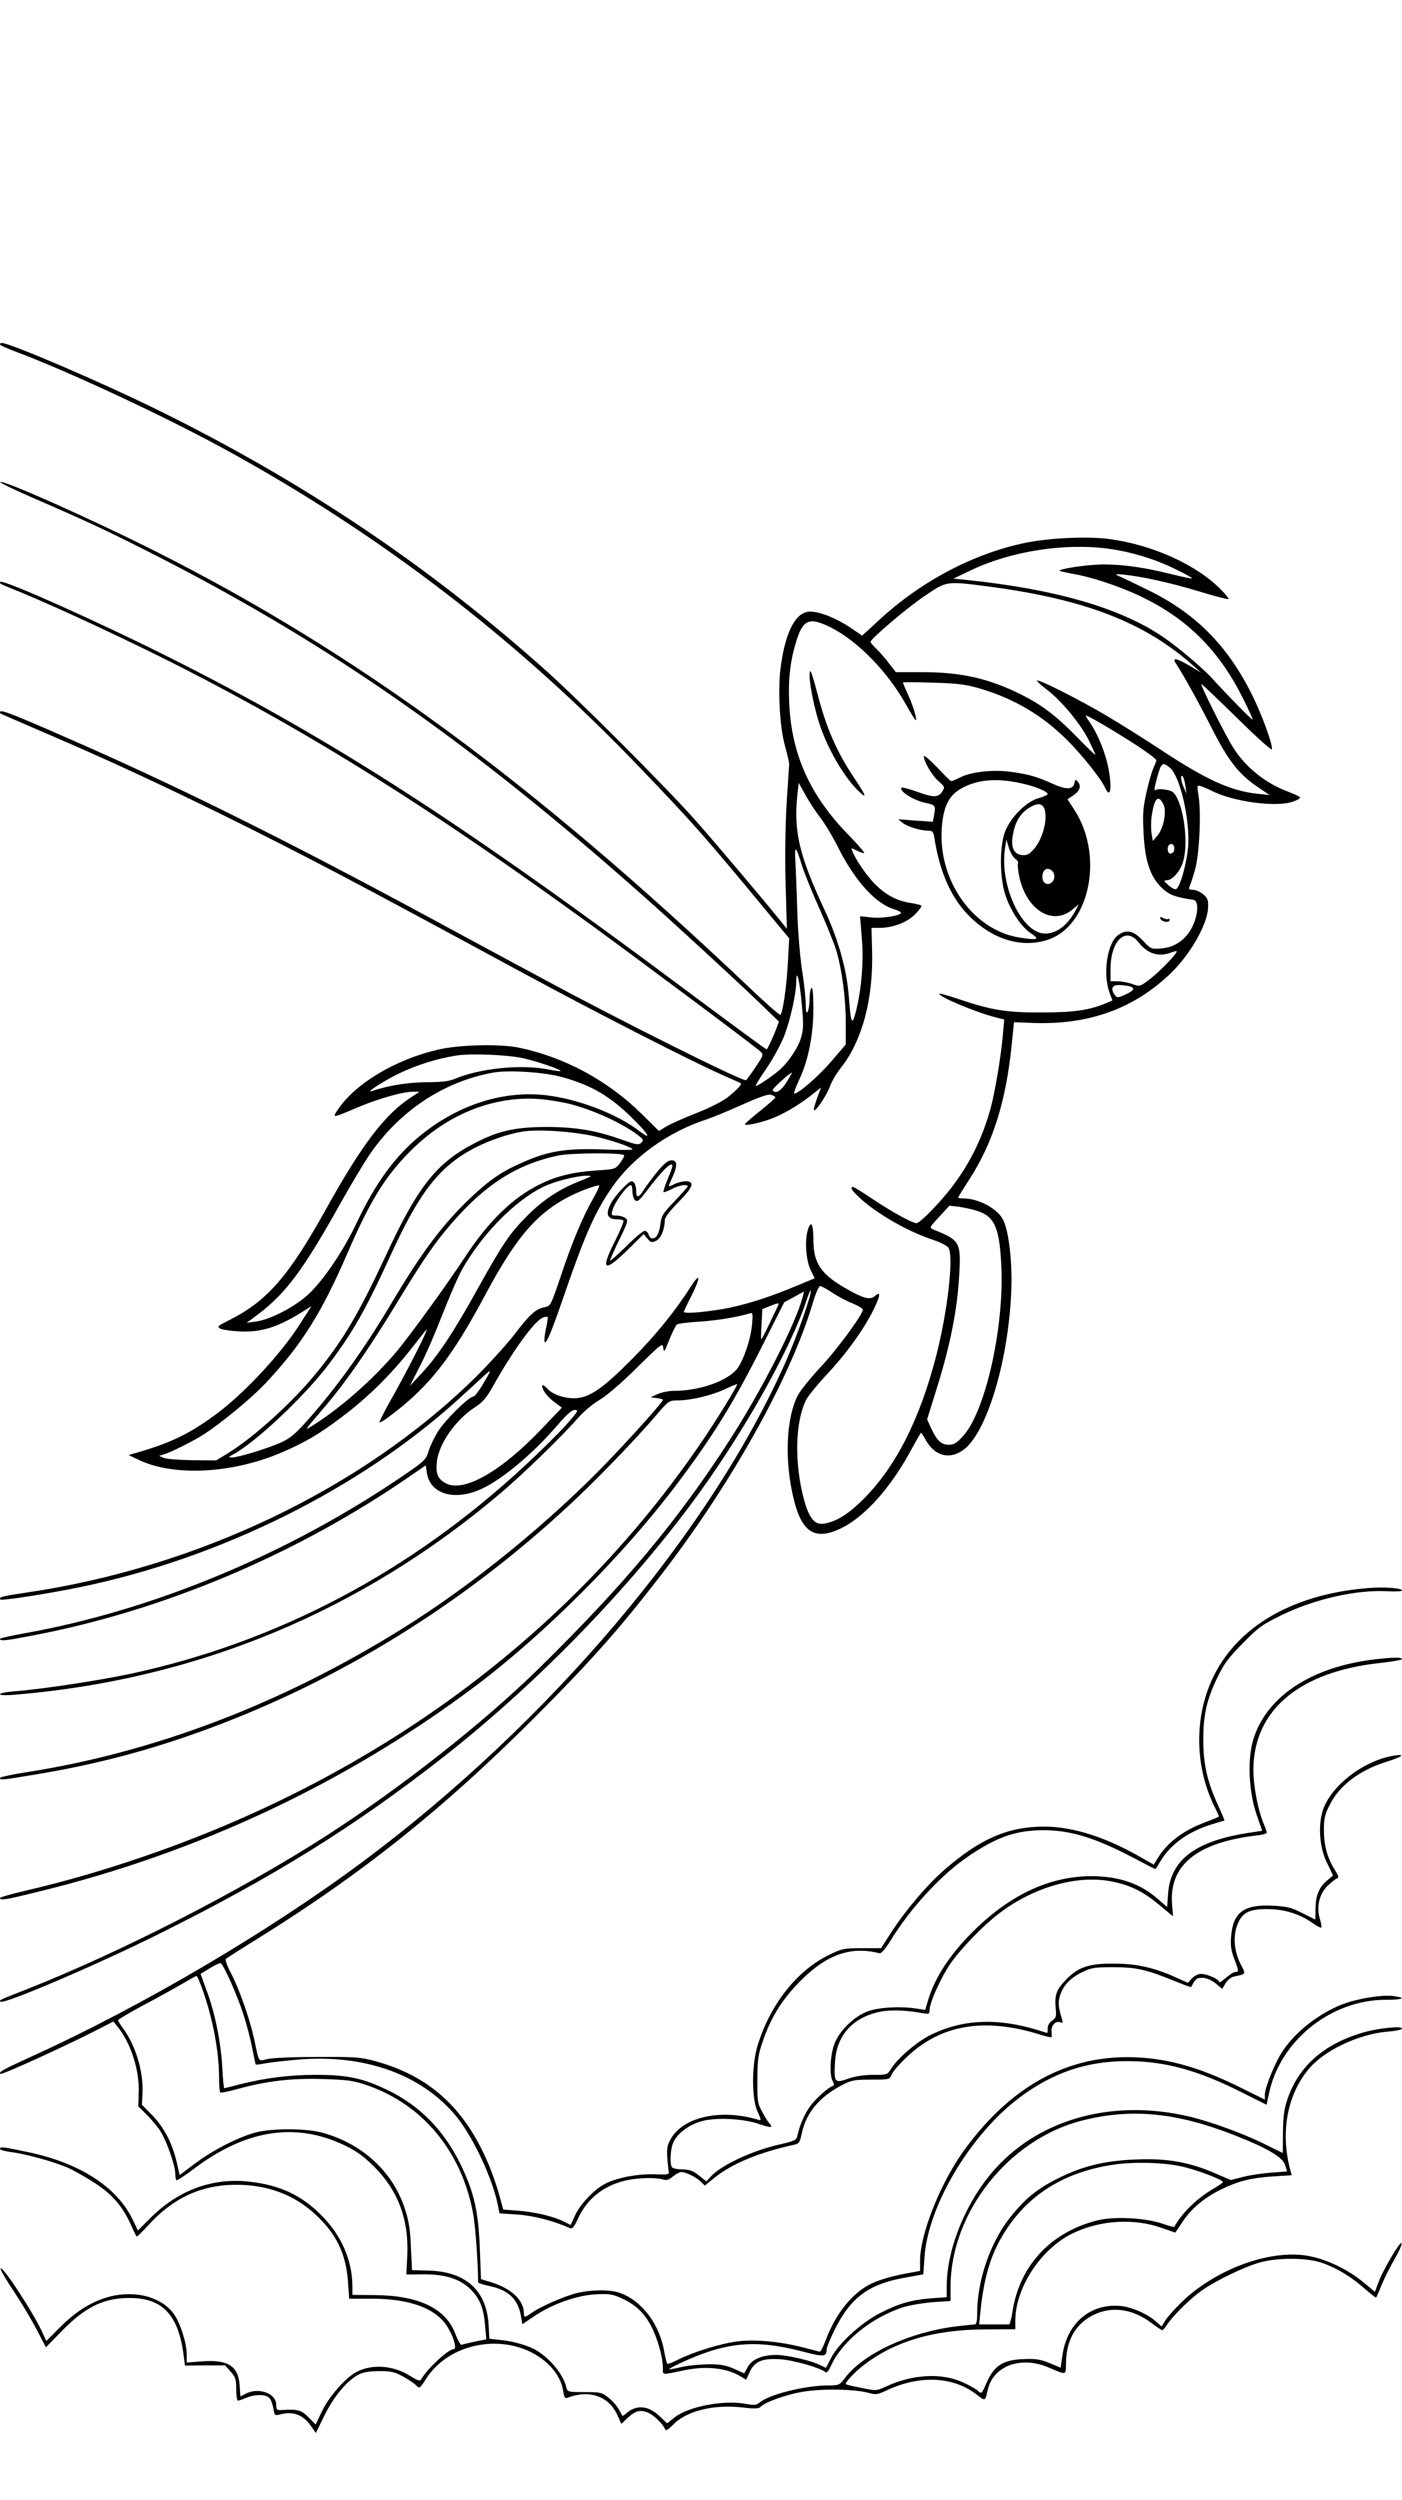 <?xml version="1.0" standalone="no"?>
<!DOCTYPE svg PUBLIC "-//W3C//DTD SVG 20010904//EN"
 "http://www.w3.org/TR/2001/REC-SVG-20010904/DTD/svg10.dtd">
<svg version="1.0" xmlns="http://www.w3.org/2000/svg"
 width="736pt" height="1312pt" viewBox="0 0 736 1312"
 preserveAspectRatio="xMidYMid meet">

<g transform="translate(0,1312) scale(0.1,-0.1)"
fill="#000000" stroke="none">
<path d="M0 11312 c0 -4 35 -20 78 -36 271 -101 772 -334 1097 -511 817 -446
1539 -1000 2187 -1677 284 -296 335 -354 702 -798 l79 -95 -7 -130 c-7 -125
-26 -258 -39 -271 -4 -4 -82 65 -174 153 -1130 1071 -2049 1746 -3102 2277
-337 170 -827 388 -819 365 2 -5 80 -43 173 -83 295 -128 393 -174 660 -310
907 -465 1639 -977 2545 -1781 167 -148 483 -439 612 -563 l97 -94 -14 -38
c-12 -33 -42 -99 -50 -108 -2 -2 -189 136 -416 305 -1187 886 -1860 1320
-2709 1747 -365 184 -883 416 -898 402 -7 -8 -9 -8 98 -51 196 -80 584 -261
855 -399 700 -358 1310 -742 2150 -1352 270 -197 865 -641 887 -663 17 -16 16
-20 -27 -84 -25 -37 -47 -67 -49 -67 -32 0 -665 316 -1066 533 -157 84 -431
232 -610 329 -719 388 -1247 651 -1776 886 -344 152 -453 197 -461 188 -3 -3
-4 -8 -2 -10 2 -2 115 -51 250 -109 303 -130 584 -260 924 -427 428 -212 670
-339 1530 -805 426 -231 941 -494 1105 -565 41 -18 77 -34 79 -36 6 -6 -21
-35 -70 -74 -27 -21 -96 -56 -165 -83 -66 -26 -136 -57 -157 -70 l-38 -23 -92
91 c-176 173 -404 297 -642 346 -99 21 -314 16 -425 -10 -221 -51 -430 -175
-523 -310 -35 -52 -38 -52 106 9 109 45 231 80 285 80 l35 0 -49 -32 c-135
-89 -256 -249 -439 -578 -200 -360 -312 -489 -514 -590 -58 -29 -63 -33 -45
-43 10 -6 56 -13 101 -15 118 -6 207 23 350 115 l28 18 -19 -30 c-11 -16 -31
-48 -45 -70 -97 -151 -284 -353 -428 -461 -137 -103 -237 -153 -403 -202 l-65
-19 57 -27 c183 -86 489 -70 745 40 124 53 199 97 315 185 133 99 254 218 358
349 45 58 85 107 87 110 22 22 -95 -208 -191 -378 -32 -57 -56 -105 -54 -108
3 -2 27 12 54 33 207 155 325 306 502 638 180 337 300 464 524 552 38 14 71
24 73 21 3 -3 -10 -32 -29 -65 -53 -91 -113 -232 -171 -408 -53 -157 -55 -160
-86 -166 -48 -10 -77 -36 -160 -145 -42 -54 -137 -158 -210 -230 -593 -580
-1456 -992 -2352 -1123 -122 -18 -147 -24 -135 -36 7 -8 256 31 424 66 729
151 1456 511 1975 980 63 57 116 106 119 109 3 3 18 16 33 30 27 23 26 20 -13
-47 -23 -40 -48 -73 -55 -73 -23 0 -145 -120 -183 -179 -19 -29 -42 -76 -51
-104 -15 -50 -20 -54 -146 -140 -600 -407 -1304 -699 -1974 -819 -72 -13 -131
-26 -131 -30 0 -13 33 -9 172 18 692 132 1388 427 1983 838 l80 55 6 -39 c16
-112 145 -150 286 -85 107 48 274 188 397 332 52 60 77 83 95 83 20 0 14 -10
-50 -82 -41 -45 -137 -140 -214 -211 -602 -559 -1300 -926 -2069 -1092 -171
-36 -454 -79 -598 -91 -49 -3 -88 -11 -88 -16 0 -6 30 -7 78 -3 961 80 1824
440 2557 1064 118 101 317 294 395 384 32 37 80 77 115 98 37 21 114 87 197
169 133 131 137 134 140 105 3 -26 7 -21 31 42 16 39 34 76 40 81 7 5 59 12
117 15 92 6 202 24 263 43 19 6 20 3 15 -57 -7 -83 -50 -204 -85 -241 -59 -62
-197 -108 -326 -108 -26 0 -64 -8 -85 -17 l-37 -17 33 -4 c17 -2 32 -6 32 -9
0 -10 -125 -151 -272 -306 -310 -326 -725 -665 -1101 -898 -628 -391 -1295
-645 -1964 -750 -79 -12 -143 -26 -143 -31 0 -12 9 -11 178 17 324 53 611 129
917 242 690 255 1333 653 1890 1170 141 130 350 346 465 481 60 70 63 72 108
72 70 0 177 26 249 59 34 17 63 28 63 26 0 -12 -114 -197 -191 -309 -662 -970
-1634 -1705 -2822 -2134 -246 -89 -498 -164 -734 -218 -68 -16 -123 -32 -123
-36 0 -14 31 -9 196 32 841 204 1623 572 2299 1080 368 277 779 689 1062 1065
187 250 288 412 439 710 l121 240 52 28 52 29 -7 -28 c-34 -136 -219 -499
-388 -759 -269 -417 -550 -753 -997 -1192 -294 -288 -727 -628 -1119 -880
-447 -287 -1076 -609 -1570 -804 -153 -60 -145 -57 -137 -65 15 -16 500 191
822 351 607 301 1032 565 1500 931 471 369 941 847 1295 1319 267 356 527 814
615 1083 9 29 19 51 21 49 9 -9 -70 -235 -128 -367 -396 -899 -1243 -1901
-2226 -2633 -494 -367 -1156 -757 -1737 -1021 -151 -69 -173 -81 -163 -91 6
-7 328 140 488 221 l105 54 22 -27 c71 -88 117 -232 111 -353 l-2 -65 46 -46
c26 -26 58 -65 72 -88 31 -49 76 -178 76 -219 0 -16 3 -31 6 -35 3 -3 45 24
92 60 273 206 534 246 791 123 64 -31 100 -57 156 -113 126 -126 182 -278 173
-467 l-5 -98 86 1 c111 1 188 -21 243 -71 53 -48 77 -102 84 -195 l7 -75 -59
-12 c-32 -7 -64 -14 -70 -17 -6 -2 -20 22 -33 56 -49 134 -191 203 -423 205
l-118 1 0 45 c-1 138 -58 269 -165 375 -104 104 -216 156 -373 174 -197 23
-378 -44 -527 -195 l-61 -61 -29 60 c-83 171 -281 297 -555 353 -128 27 -140
28 -140 15 0 -5 25 -12 55 -16 77 -9 228 -51 300 -82 33 -15 97 -51 143 -81
91 -59 145 -121 188 -217 15 -33 29 -62 31 -64 1 -2 29 24 60 58 130 144 278
213 458 214 168 1 308 -51 421 -156 111 -103 161 -207 171 -357 l6 -85 126 0
c169 -1 294 -39 363 -112 44 -46 85 -153 59 -153 -28 0 -137 -101 -170 -158
-6 -11 -18 -7 -55 16 -89 57 -200 66 -284 23 -56 -29 -144 -128 -182 -207
l-33 -69 -37 37 c-38 39 -58 44 -137 39 -30 -2 -33 0 -33 27 0 61 -93 94 -161
58 l-27 -14 -4 59 c-7 102 -63 136 -200 125 l-78 -6 0 44 c0 60 -34 164 -68
212 -42 58 -120 96 -207 102 -135 9 -265 -48 -386 -169 l-76 -76 -21 46 c-48
105 -212 355 -219 334 -2 -5 29 -59 70 -120 40 -60 94 -151 120 -201 l48 -92
87 89 c113 115 203 162 320 169 198 11 289 -77 317 -308 l6 -46 105 1 106 0
29 -33 c25 -28 29 -40 29 -92 0 -33 4 -60 9 -60 5 0 25 7 44 15 46 19 101 19
120 0 9 -8 18 -33 22 -55 6 -38 8 -39 33 -33 71 20 125 -1 168 -65 l22 -32 46
94 c49 99 117 180 177 212 24 13 56 19 109 19 64 0 82 -4 127 -29 29 -16 60
-37 69 -47 16 -17 18 -16 53 39 102 157 324 223 511 153 111 -42 192 -128 206
-218 5 -35 10 -43 23 -38 115 45 219 8 263 -93 l20 -44 31 30 c42 39 68 46
109 29 32 -14 81 -62 90 -89 3 -8 17 1 40 24 69 74 215 110 368 92 59 -7 84
-6 91 2 20 24 129 64 219 80 103 18 281 15 353 -6 35 -10 45 -8 94 15 173 81
351 72 474 -26 41 -32 41 -32 54 26 27 127 173 182 320 119 96 -41 90 -42 91
23 2 118 47 200 135 248 98 53 211 40 313 -37 28 -21 53 -38 57 -38 4 0 15 12
25 28 32 48 117 133 180 178 77 55 231 129 314 151 96 25 248 23 324 -5 78
-28 154 -75 222 -136 30 -26 57 -47 58 -45 2 2 16 33 30 69 15 36 45 95 67
133 22 37 39 75 37 83 -4 19 -99 -142 -123 -208 l-17 -47 -59 49 c-87 72 -206
128 -306 142 -196 28 -466 -72 -643 -238 -38 -37 -79 -82 -91 -101 l-21 -34
-27 24 c-42 40 -130 79 -190 84 -156 14 -278 -89 -303 -255 l-10 -69 -60 25
c-51 20 -74 23 -138 20 -102 -4 -150 -34 -187 -116 -32 -71 -29 -68 -51 -49
-10 9 -44 28 -77 43 -111 51 -263 43 -402 -21 -52 -24 -54 -24 -130 -8 -43 8
-80 17 -82 19 -8 7 48 67 99 105 163 123 367 182 632 183 l158 1 0 44 c0 174
135 380 303 460 144 69 319 79 465 28 l72 -25 36 54 c47 71 112 126 199 170
93 46 160 63 278 71 l98 6 -7 26 c-53 196 -18 392 94 529 81 99 263 186 417
199 41 3 75 10 75 16 0 16 -136 1 -215 -24 -200 -61 -329 -177 -387 -348 -17
-52 -22 -89 -23 -173 0 -60 -1 -108 -1 -108 -1 0 -43 21 -94 46 -110 55 -283
118 -396 145 -394 93 -775 -7 -1015 -269 -153 -167 -258 -419 -259 -618 l0
-61 -83 -6 c-104 -8 -171 -28 -270 -79 -98 -51 -214 -157 -253 -232 l-28 -54
-29 14 c-46 24 -176 54 -233 54 -73 0 -127 -23 -149 -64 l-18 -33 -53 24 c-43
19 -69 24 -136 24 -46 -1 -110 -7 -143 -15 -33 -8 -61 -13 -63 -11 -2 1 23 15
55 30 242 113 394 128 642 64 119 -31 130 -30 131 12 0 10 20 58 45 108 83
164 178 234 368 267 l94 17 6 86 c16 269 239 646 498 841 176 132 355 193 569
192 196 0 371 -48 607 -168 l122 -61 12 56 c57 279 324 494 612 495 95 0 114
10 39 20 -57 7 -184 -13 -263 -43 -120 -46 -243 -140 -312 -241 -39 -55 -97
-195 -97 -233 l0 -27 -119 59 c-229 115 -410 164 -606 164 -336 -1 -622 -167
-859 -496 -122 -172 -226 -434 -226 -573 l0 -53 -37 -7 c-95 -16 -169 -36
-219 -60 -98 -46 -189 -159 -240 -299 -13 -33 -26 -59 -31 -58 -5 1 -43 11
-85 22 -121 31 -253 44 -347 32 -88 -11 -230 -55 -312 -96 -28 -15 -53 -24
-56 -21 -3 3 -9 27 -14 53 -24 152 -116 276 -236 319 -52 18 -152 17 -227 -2
-67 -17 -190 -71 -235 -103 -36 -26 -41 -26 -41 0 0 65 -65 127 -167 159 l-58
18 -6 158 c-7 194 -30 297 -99 440 -89 183 -214 311 -385 394 -131 63 -210 80
-377 80 -137 0 -266 -16 -400 -50 -42 -11 -78 -20 -81 -20 -2 0 -7 48 -10 107
-7 134 -39 290 -82 405 l-32 88 49 30 c27 17 53 28 57 26 16 -11 83 -160 116
-260 19 -57 41 -141 49 -186 9 -46 17 -85 19 -86 1 -1 22 1 47 6 25 5 98 13
162 19 357 33 662 -75 845 -299 89 -110 192 -331 218 -471 l7 -36 92 -6 c83
-5 192 -33 277 -71 13 -6 22 4 42 47 48 106 133 174 249 202 66 15 155 18 198
6 19 -6 32 -2 53 16 16 13 35 23 43 23 24 0 77 -26 101 -49 l23 -22 52 42 c93
74 235 133 420 173 23 5 28 14 37 59 23 108 92 191 211 253 49 26 65 29 152
29 97 0 98 0 109 27 6 15 43 58 82 94 178 168 405 206 695 116 34 -11 62 -17
63 -13 1 3 0 18 -1 32 -1 30 23 54 46 45 13 -5 15 -2 9 16 -18 60 -21 86 -12
118 14 54 52 96 114 127 53 26 67 28 168 28 121 0 171 -12 318 -71 48 -20 89
-35 90 -33 19 36 27 45 41 47 28 6 62 -6 93 -32 l29 -25 18 30 c9 16 29 32 44
35 65 14 63 10 35 65 -34 66 -41 144 -18 205 25 65 60 84 156 84 88 0 166 -23
235 -70 25 -18 48 -30 50 -27 3 3 0 23 -7 45 -19 64 -4 129 39 173 21 20 43
38 51 40 11 4 8 14 -12 45 -39 63 -57 128 -57 208 0 61 5 83 30 132 50 102
157 183 295 226 85 27 108 43 46 34 -159 -24 -333 -157 -376 -286 -27 -82 -18
-199 22 -279 l31 -64 -29 -25 c-44 -36 -62 -79 -63 -147 l-1 -60 -68 34 c-59
30 -81 35 -158 39 -149 7 -206 -35 -216 -161 -4 -48 0 -75 16 -117 25 -65 25
-70 6 -70 -8 0 -30 -14 -50 -31 -19 -17 -35 -27 -35 -21 0 14 -63 42 -95 42
-15 0 -35 -10 -48 -24 l-21 -23 -62 28 c-115 52 -208 73 -329 73 -131 1 -190
-20 -254 -90 -46 -49 -55 -76 -49 -144 4 -44 2 -51 -18 -65 -15 -9 -24 -25
-24 -40 0 -14 -1 -25 -2 -25 -2 0 -25 7 -53 16 -211 64 -393 56 -561 -27 -70
-35 -171 -121 -204 -174 -22 -35 -22 -35 -96 -35 -49 0 -94 -7 -131 -20 -71
-25 -75 -20 -70 80 6 137 81 230 214 266 62 17 145 16 246 -2 34 -6 37 -5 37
16 0 39 59 170 110 245 58 82 177 205 265 270 177 131 395 193 571 162 104
-19 174 -53 261 -126 l71 -59 -5 62 c-17 205 129 325 440 362 31 3 57 10 57
15 0 6 -7 26 -16 47 -30 72 -54 196 -54 283 0 313 242 516 667 561 62 7 113
16 113 20 0 11 -49 10 -150 -2 -330 -41 -563 -196 -631 -421 -31 -104 -24
-269 17 -391 l30 -87 -46 -7 c-297 -41 -435 -140 -448 -324 l-5 -69 -46 40
c-95 84 -207 122 -356 122 -210 -2 -409 -92 -596 -270 -132 -127 -216 -250
-255 -375 l-17 -57 -46 7 c-82 13 -193 7 -251 -13 -77 -26 -162 -111 -184
-185 -19 -63 -21 -152 -5 -183 9 -15 9 -22 1 -25 -23 -7 -86 -63 -117 -104
-30 -40 -57 -101 -69 -158 -5 -22 -14 -27 -88 -44 -146 -32 -309 -108 -367
-170 l-23 -25 -39 31 c-31 25 -49 31 -86 32 -27 0 -51 5 -55 11 -13 17 -9 93
6 129 19 45 77 91 143 111 72 23 222 17 308 -13 65 -22 76 -21 53 5 -9 10 -26
38 -39 63 -22 40 -24 57 -23 165 0 104 4 131 28 200 43 127 101 220 196 316
139 141 267 186 418 147 8 -2 31 25 54 62 110 180 273 355 420 453 147 98 244
131 388 131 142 0 274 -41 478 -149 57 -30 105 -55 107 -55 2 0 14 19 28 43
52 87 146 155 272 193 33 10 61 19 63 19 1 1 -14 37 -33 79 -56 121 -78 214
-78 341 -1 133 18 216 76 335 33 69 59 102 132 176 81 83 101 97 205 148 176
85 394 134 559 124 39 -2 71 0 71 4 0 13 -91 20 -178 13 -415 -33 -718 -220
-834 -515 -80 -203 -68 -443 31 -639 12 -23 21 -44 19 -46 -2 -2 -34 -15 -73
-30 -117 -44 -200 -108 -250 -192 l-18 -30 -68 39 c-183 105 -353 160 -504
161 -191 1 -340 -63 -530 -229 -89 -78 -201 -210 -275 -324 l-55 -85 -100 0
c-96 0 -105 -2 -176 -37 -166 -82 -304 -257 -370 -468 -34 -106 -34 -283 -2
-353 20 -43 20 -48 5 -43 -195 59 -393 17 -460 -99 -19 -33 -22 -50 -19 -100
3 -33 6 -67 8 -75 3 -13 -8 -14 -71 -12 -87 4 -199 -17 -260 -48 -60 -30 -133
-107 -161 -167 l-23 -51 -36 18 c-53 27 -149 50 -239 57 l-79 6 -22 80 c-12
44 -39 121 -60 169 -124 287 -308 453 -590 530 -77 21 -105 23 -305 22 -125 0
-238 -5 -262 -11 -48 -12 -42 -22 -68 102 -23 106 -78 264 -122 348 -21 39
-32 71 -27 76 5 4 90 59 189 120 534 334 951 667 1426 1141 289 289 443 461
658 739 373 480 689 1044 807 1439 15 52 32 92 40 92 6 0 34 -15 62 -34 27
-18 75 -44 106 -56 31 -13 56 -28 56 -33 0 -26 -141 -217 -225 -305 -51 -55
-105 -122 -118 -148 -61 -121 -69 -344 -20 -543 43 -177 114 -219 253 -150
121 61 252 207 356 396 31 57 57 103 59 103 2 0 14 -18 26 -40 48 -84 127
-103 200 -47 131 100 250 531 249 904 -1 129 -19 252 -44 301 -30 59 -129 112
-208 112 -15 0 -28 2 -28 5 0 2 25 43 55 89 126 194 195 409 226 711 l12 120
105 -4 c288 -10 524 75 715 258 104 99 196 259 199 347 2 39 -2 50 -25 70 -16
13 -40 24 -54 24 -20 0 -24 3 -18 18 4 9 17 46 27 82 24 77 35 302 20 393 -9
56 -8 57 12 51 12 -4 37 -14 56 -24 114 -58 337 -88 425 -58 22 7 40 17 40 22
0 4 -28 18 -63 31 -115 42 -221 126 -286 228 -42 65 -178 337 -169 337 3 0 87
-80 186 -177 99 -98 182 -173 184 -166 7 20 -54 187 -106 290 -129 258 -297
426 -546 547 -71 35 -141 69 -155 74 -20 9 -15 10 30 6 98 -10 242 -42 395
-88 82 -25 151 -43 154 -40 3 2 -13 23 -35 45 -128 133 -360 239 -591 270
-114 15 -320 6 -445 -21 -272 -57 -548 -204 -767 -408 l-85 -78 -62 42 c-74
50 -160 84 -211 84 -73 0 -127 -98 -153 -279 -18 -119 -8 -324 21 -426 12 -44
22 -87 22 -95 -1 -8 -6 -98 -13 -200 -7 -116 -10 -275 -6 -425 l7 -240 -28 35
c-84 105 -353 423 -457 540 -153 172 -620 640 -796 795 -611 543 -1259 977
-2015 1350 -298 147 -782 355 -826 355 -5 0 -9 -3 -9 -8z m5826 -1073 c114
-16 237 -53 342 -105 52 -25 92 -47 90 -50 -2 -2 -56 9 -119 25 -151 38 -293
55 -399 46 -86 -6 -185 -24 -177 -31 2 -2 40 -11 86 -19 109 -21 266 -76 375
-133 225 -115 384 -280 503 -521 29 -58 51 -107 49 -108 -3 -4 -130 126 -206
209 -54 61 -186 172 -269 228 -223 150 -563 248 -1026 296 l-70 7 90 43 c213
102 498 146 731 113z m-625 -199 c495 -66 807 -187 1059 -410 l45 -40 -59 35
c-75 44 -96 46 -70 8 40 -61 116 -199 188 -340 84 -166 140 -237 239 -304 l62
-42 -65 7 c-140 15 -269 74 -505 230 -77 51 -203 130 -280 176 -143 85 -362
196 -371 188 -2 -3 20 -24 51 -47 77 -58 180 -183 221 -267 19 -39 34 -73 34
-76 0 -3 -44 40 -97 94 -110 113 -184 168 -293 223 -168 84 -318 118 -521 117
l-136 0 -36 46 c-19 26 -49 60 -66 76 -17 17 -31 33 -31 37 0 16 199 185 290
245 111 75 107 75 341 44z m-838 -214 c140 -71 294 -229 391 -400 26 -47 50
-86 53 -86 9 0 -10 67 -38 129 -16 35 -29 66 -29 69 0 2 71 2 158 -1 130 -4
172 -9 247 -31 179 -53 326 -140 457 -270 78 -78 178 -203 199 -250 33 -72 39
20 10 136 -19 75 -56 158 -92 210 -11 14 -19 29 -19 32 0 8 151 -81 273 -160
53 -35 97 -68 97 -74 0 -6 -6 -23 -14 -38 -7 -15 -24 -71 -36 -125 -19 -81
-22 -116 -17 -210 6 -149 33 -233 91 -292 42 -42 72 -53 171 -68 29 -4 26 -77
-6 -142 -34 -67 -91 -107 -162 -113 -54 -4 -55 -4 -98 42 -50 53 -88 60 -132
26 -55 -43 -78 -203 -43 -298 l16 -43 -35 -15 c-87 -36 -169 -48 -335 -48
-185 -1 -265 12 -434 69 -56 19 -102 32 -104 30 -13 -13 192 -99 296 -125 l44
-11 -7 -77 c-9 -110 -42 -308 -66 -394 -57 -204 -155 -374 -308 -530 -36 -38
-71 -68 -79 -68 -22 0 -126 57 -227 124 -54 37 -102 66 -107 66 -18 0 -6 -19
35 -57 91 -84 256 -179 390 -222 38 -13 71 -31 77 -41 27 -50 -6 -336 -65
-565 -85 -331 -211 -581 -380 -751 -81 -81 -143 -120 -209 -131 -49 -8 -78 27
-105 125 -52 193 -47 410 11 525 11 21 62 84 115 140 102 110 193 237 243 342
33 69 33 90 2 62 -23 -21 -59 -12 -140 34 -141 78 -182 137 -182 262 0 87 -14
107 -31 45 -15 -59 -7 -155 17 -205 l21 -42 -86 -36 c-155 -65 -284 -106 -399
-126 -109 -18 -202 -25 -202 -14 0 3 18 42 41 86 49 99 46 125 -6 44 -79 -125
-184 -254 -305 -376 -148 -150 -219 -200 -290 -207 -57 -5 -126 16 -155 48
-27 30 -38 24 -20 -10 9 -17 33 -43 55 -59 l40 -29 -106 -111 c-213 -224 -408
-335 -502 -287 -44 23 -55 50 -49 112 10 96 99 223 202 289 40 26 59 49 94
111 105 188 221 346 262 359 11 4 22 5 24 3 2 -2 -2 -31 -10 -66 -7 -34 -9
-64 -5 -67 10 -6 37 59 109 269 106 305 155 415 244 544 109 158 294 291 497
357 30 10 113 44 184 76 89 40 137 57 153 53 12 -4 23 -9 23 -14 0 -4 -36 -36
-80 -71 -44 -35 -80 -67 -80 -70 0 -9 75 6 130 26 63 22 145 69 213 122 l57
45 -21 -57 c-11 -31 -19 -59 -16 -62 9 -8 65 75 84 125 9 26 35 70 57 97 113
143 172 365 164 620 l-3 115 41 0 c70 0 145 28 188 71 21 22 36 42 33 46 -4 3
-30 10 -58 14 -71 11 -129 42 -185 98 -45 45 -103 130 -120 175 -7 17 -6 17
25 1 18 -9 35 -14 38 -12 2 3 -34 45 -82 94 -203 208 -300 423 -312 693 -6
125 5 219 37 324 36 116 69 129 183 72z m1781 -738 c51 -46 101 -262 94 -401
-6 -93 -43 -227 -65 -234 -6 -2 -24 7 -39 21 -26 23 -27 25 -8 26 28 0 69 46
84 95 27 82 11 254 -31 337 -15 30 -25 37 -58 43 -22 4 -45 4 -51 0 -13 -8
-13 -1 4 62 22 82 29 87 70 51z m79 -93 l6 -40 -14 30 c-16 34 -20 75 -6 60 5
-6 11 -28 14 -50z m-1918 -165 c24 -30 69 -105 99 -166 87 -170 193 -287 289
-316 20 -6 37 -15 37 -19 0 -15 -101 -31 -157 -24 l-58 6 9 -112 c11 -124 -1
-267 -30 -385 -21 -82 -27 -70 -38 74 -10 140 -54 298 -126 453 -135 290 -164
414 -144 608 l7 62 35 -63 c19 -35 54 -88 77 -118z m1803 67 c18 -36 0 -127
-33 -164 l-23 -27 -7 41 c-3 23 -3 63 1 90 14 96 35 116 62 60z m55 -219 c6
-19 -3 -38 -19 -38 -8 0 -14 10 -14 25 0 26 25 35 33 13z m-1954 -98 c13 -41
54 -143 91 -225 37 -83 77 -182 89 -220 31 -102 51 -254 51 -383 l0 -114 -77
-90 c-67 -78 -171 -168 -194 -168 -4 0 8 33 27 74 47 100 74 233 74 374 0 73
-4 111 -10 107 -5 -3 -10 -30 -10 -58 0 -29 -5 -59 -10 -67 -7 -11 -10 1 -10
40 0 30 -9 112 -20 182 -11 74 -22 208 -25 320 -3 106 -8 222 -10 257 -4 77 4
70 34 -29z m1768 -406 c47 -60 105 -78 169 -54 15 6 29 9 31 7 7 -7 -85 -103
-139 -145 -54 -41 -54 -41 -93 -27 -22 8 -57 14 -77 15 l-38 0 0 68 c1 146 81
221 147 136z m-1768 -324 c10 -106 9 -133 -4 -177 -16 -55 -71 -135 -120 -175
-40 -33 -108 -78 -117 -78 -5 0 21 42 56 93 35 51 77 129 94 173 31 82 62 219
62 283 1 75 18 4 29 -119z m1719 94 c33 -9 27 -23 -20 -44 -40 -18 -44 -18
-55 -3 -24 32 -16 53 20 53 17 0 42 -3 55 -6z m-3178 -379 c69 -16 180 -53
193 -65 4 -4 -25 -1 -65 7 -144 28 -359 6 -492 -50 -28 -12 -68 -17 -145 -17
-95 0 -207 -18 -286 -46 -47 -16 58 52 140 92 94 45 200 78 301 94 79 12 273
4 354 -15z m200 -98 c159 -44 256 -102 378 -224 82 -82 94 -110 25 -57 -114
87 -316 165 -482 185 -224 27 -458 -46 -657 -205 -135 -108 -240 -250 -340
-461 -72 -152 -179 -309 -257 -380 -72 -66 -199 -131 -272 -141 l-50 -7 60 45
c145 109 237 233 430 578 53 95 123 213 156 261 156 228 388 382 646 429 82
15 268 3 363 -23z m1179 -27 c-28 -46 -59 -64 -73 -42 -4 6 91 92 101 92 2 0
-11 -22 -28 -50z m-1175 -106 c122 -23 302 -101 394 -171 30 -23 32 -27 19
-40 -14 -14 -24 -12 -99 14 -138 50 -246 68 -403 68 -163 -1 -249 -20 -375
-86 -199 -103 -297 -227 -465 -590 -141 -302 -222 -440 -359 -609 -127 -157
-332 -343 -469 -427 l-62 -38 -125 1 c-69 1 -136 6 -150 12 l-25 11 23 7 c39
11 155 69 214 107 92 60 248 188 321 266 190 202 294 367 432 686 115 265 192
393 319 523 156 161 345 258 546 281 87 9 153 6 264 -15z m168 -178 c97 -23
198 -58 198 -69 0 -3 -71 -3 -158 0 -184 7 -280 -8 -405 -62 -121 -52 -181
-92 -289 -194 -143 -136 -253 -282 -413 -551 -146 -246 -295 -452 -449 -624
-56 -62 -84 -86 -133 -108 -70 -31 -224 -78 -257 -78 -18 1 -17 3 9 17 119 64
378 309 502 474 128 170 195 289 332 589 146 317 251 450 431 544 74 39 178
75 254 87 83 13 261 1 378 -25z m154 -99 c3 -3 -6 -21 -20 -40 -26 -34 -27
-34 -124 -40 -124 -9 -209 -29 -298 -73 -141 -69 -268 -192 -391 -379 -105
-159 -281 -401 -358 -495 -126 -150 -297 -301 -450 -396 -30 -18 -30 -18 -15
1 8 11 40 49 71 85 117 135 238 308 394 564 119 196 179 285 246 368 194 237
367 354 599 403 65 14 332 16 346 2z m-232 -136 c-107 -42 -191 -97 -275 -181
-92 -92 -127 -143 -259 -380 -128 -231 -210 -355 -294 -445 l-65 -70 55 108
c31 59 84 183 119 274 36 91 80 193 99 227 103 184 274 360 424 435 55 28 174
59 227 60 39 0 38 0 -31 -28z m2087 -157 c92 -29 117 -90 126 -299 13 -321
-85 -754 -201 -882 -33 -37 -49 -46 -74 -46 -40 0 -62 20 -92 83 l-23 50 46
148 c75 237 113 428 123 617 9 165 2 177 -135 231 -23 10 -23 11 30 68 l53 58
51 -6 c27 -4 71 -13 96 -22z m-1044 -491 c-2 -5 -23 -48 -46 -97 -23 -49 -43
-87 -45 -85 -1 2 -1 39 2 81 l4 77 37 15 c41 17 54 19 48 9z m-3024 -3595 c54
-151 87 -326 87 -462 0 -40 3 -75 6 -78 3 -4 45 5 92 18 154 42 281 57 447 52
130 -4 161 -8 230 -32 296 -101 502 -352 560 -681 11 -64 25 -262 25 -354 0
-4 26 -12 58 -19 101 -21 152 -69 167 -159 l7 -42 65 44 c93 62 218 107 319
113 72 4 89 1 136 -20 74 -34 119 -76 156 -146 33 -62 62 -164 62 -221 0 -38
-10 -37 115 -11 112 23 217 12 290 -31 l32 -19 18 39 c26 58 68 75 164 68 70
-5 212 -46 235 -68 6 -5 17 9 28 33 57 128 211 253 378 308 36 11 107 23 158
27 l92 6 0 76 c1 389 305 773 690 871 259 66 498 43 806 -79 172 -68 248 -113
261 -156 l10 -32 -81 -6 c-45 -3 -112 -13 -148 -22 l-67 -17 -86 37 c-135 58
-253 78 -410 71 -155 -6 -265 -31 -381 -85 -128 -60 -194 -111 -277 -214 -106
-130 -177 -334 -177 -504 0 -44 -4 -63 -13 -63 -7 0 -51 -5 -97 -10 -247 -31
-487 -142 -585 -272 -27 -36 -32 -38 -86 -38 -120 0 -308 -46 -360 -89 -19
-15 -30 -16 -73 -8 -118 22 -304 -14 -376 -72 l-38 -30 -40 38 c-59 56 -122
61 -175 14 -9 -9 -18 -14 -20 -12 -1 2 -10 18 -19 34 -9 17 -33 44 -53 60 -35
28 -42 30 -126 30 -88 0 -90 1 -96 25 -15 65 -82 148 -154 192 -41 26 -120 49
-187 56 l-63 7 -4 73 c-11 183 -122 281 -321 285 l-81 2 -6 120 c-3 92 -11
139 -31 200 -63 197 -225 345 -436 402 -89 23 -263 23 -350 0 -92 -25 -222
-92 -316 -162 l-81 -61 -16 70 c-23 99 -67 182 -129 245 l-53 54 3 61 c6 113
-37 253 -104 343 -13 17 -24 35 -24 40 0 4 58 38 128 76 70 37 161 87 202 111
41 24 78 45 81 45 4 1 18 -32 32 -71z m5132 -927 c79 -16 225 -71 225 -84 0
-3 -21 -17 -47 -33 -87 -50 -164 -124 -209 -202 -1 -2 -30 6 -65 18 -90 30
-252 38 -339 16 -243 -61 -406 -236 -444 -474 -6 -40 -15 -73 -19 -72 -4 0
-41 0 -82 0 l-75 0 6 58 c19 194 57 319 136 439 125 191 313 305 566 342 103
15 252 12 347 -8z"/>
<path d="M4250 9573 c0 -49 28 -184 54 -259 44 -131 131 -278 205 -348 45 -43
38 -23 -23 68 -95 143 -147 261 -196 450 -31 117 -40 137 -40 89z"/>
<path d="M4850 9151 c0 -28 42 -101 77 -131 34 -30 34 -32 19 -55 -21 -32 -46
-32 -136 1 -40 14 -74 23 -77 20 -17 -17 66 -69 130 -81 46 -9 50 -15 41 -61
l-7 -37 -91 6 -91 7 25 -20 c27 -20 93 -40 134 -40 21 0 26 -6 31 -37 28 -181
89 -318 185 -413 123 -122 274 -167 409 -123 221 71 298 439 142 681 l-37 57
30 20 c35 24 44 49 24 72 -11 14 -13 13 -18 -8 -8 -35 -44 -35 -120 0 -80 36
-127 49 -222 61 -90 11 -203 -2 -257 -30 -22 -11 -43 -20 -47 -20 -4 0 -38 33
-75 73 -38 39 -69 66 -69 58z m535 -148 c64 -16 115 -39 115 -51 0 -4 -21 -14
-47 -21 -66 -17 -153 -106 -179 -182 -27 -80 -26 -232 3 -324 27 -84 84 -171
137 -205 47 -31 33 -36 -61 -21 -244 38 -429 299 -409 575 8 114 38 173 105
209 88 49 199 55 336 20z m95 -122 c24 -46 -3 -161 -52 -217 -25 -28 -37 -34
-62 -32 -46 4 -62 44 -47 115 12 63 40 107 85 134 40 24 63 24 76 0z m-151
-268 c12 -8 19 -19 15 -24 -3 -5 0 -35 6 -67 37 -178 175 -264 281 -175 l32
27 -16 -31 c-41 -78 -99 -123 -160 -123 -124 0 -243 257 -210 454 l6 40 13
-43 c7 -24 22 -50 33 -58z m201 -73 c14 -26 -3 -60 -30 -60 -10 0 -22 9 -25
20 -9 29 4 60 25 60 11 0 24 -9 30 -20z"/>
<path d="M6092 8298 c6 -17 48 -23 48 -7 0 7 -3 9 -6 6 -4 -3 -16 -2 -26 4
-16 9 -19 8 -16 -3z"/>
<path d="M3452 6972 c-26 -32 -58 -75 -71 -95 -26 -43 -41 -47 -41 -13 0 34
-10 56 -25 56 -16 0 -89 -78 -109 -118 -29 -57 -18 -82 38 -82 13 0 25 -3 29
-6 3 -4 -16 -51 -43 -105 -80 -158 -61 -172 66 -48 l83 82 20 -24 c16 -20 22
-22 44 -12 26 12 47 61 47 110 0 13 27 48 70 92 78 78 90 111 40 111 -17 0
-44 -7 -60 -15 -36 -18 -35 -19 -10 36 28 62 26 89 -5 89 -17 0 -38 -16 -73
-58z m78 28 c0 -6 -12 -38 -26 -71 -14 -34 -23 -63 -21 -66 3 -2 22 5 43 16
37 20 84 28 84 14 0 -3 -31 -38 -68 -77 -61 -63 -70 -77 -75 -120 -7 -52 -21
-76 -43 -76 -7 0 -16 9 -19 20 -3 11 -13 20 -21 20 -8 0 -51 -36 -95 -80 -45
-44 -84 -79 -86 -77 -2 3 19 51 47 108 47 96 49 105 33 116 -9 7 -30 13 -46
13 -27 0 -29 2 -22 27 10 41 77 133 97 133 4 0 8 -15 8 -34 0 -18 7 -39 14
-46 12 -9 23 -1 58 46 85 112 138 164 138 134z"/>
</g>
</svg>
